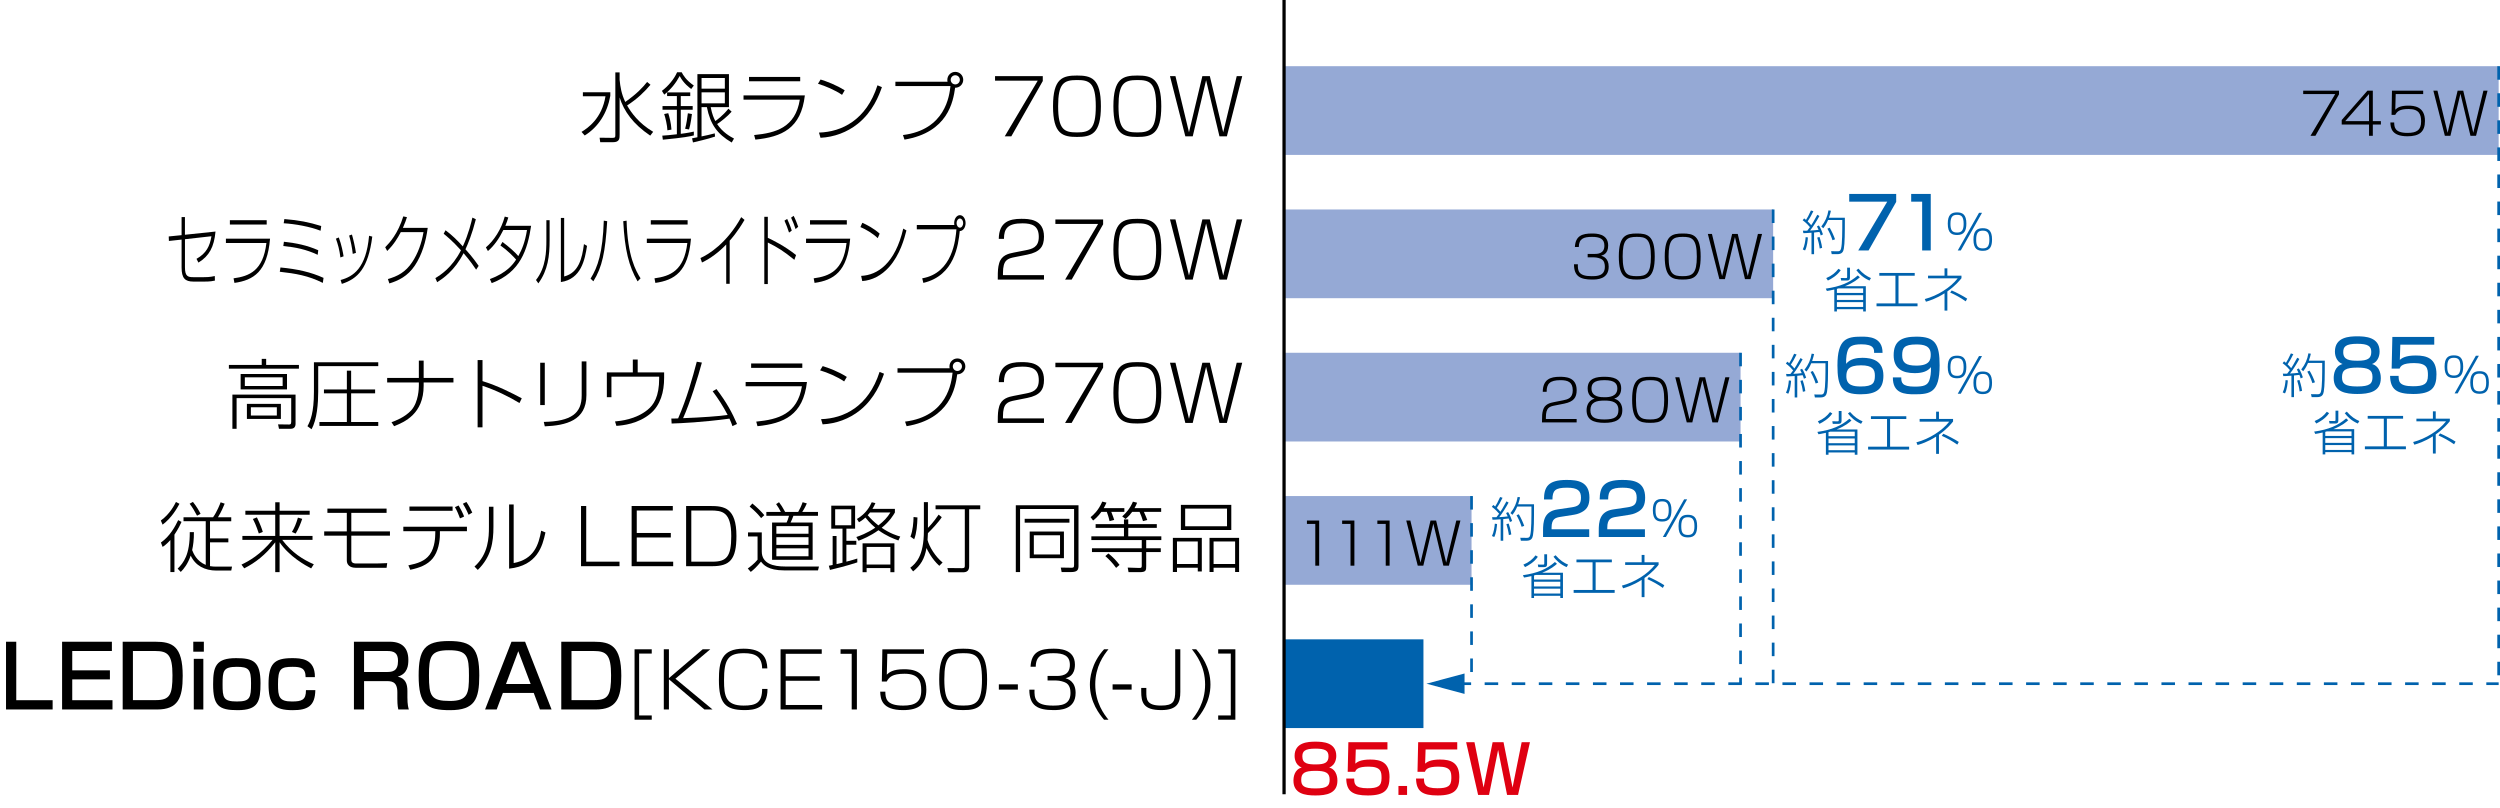 <?xml version="1.0" encoding="UTF-8"?><svg id="a" xmlns="http://www.w3.org/2000/svg" viewBox="0 0 261.712 84.631"><defs><style>.b{fill:#0062ad;}.c{stroke:#000;stroke-width:.34px;}.c,.d{fill:none;stroke-miterlimit:10;}.d{stroke:#0062ad;stroke-dasharray:0 0 1.417 1.417;stroke-width:.283px;}.e{fill:#95a9d5;}.f{fill:#df0011;}</style></defs><g><path d="M63.89,9.659v.376c-.32,1.791-1.239,3.254-2.679,4.149l-.336-.376c.648-.392,2.135-1.399,2.511-3.733h-2.367v-.416h2.871Zm4.182,4.541c-1.807-1.223-2.75-2.55-3.207-3.997v3.861c0,.432,0,.823-.703,.823h-1.328l-.064-.472,1.343,.017c.296,0,.304-.08,.304-.288V7.579h.447v.775c.072,.72,.184,1.472,.592,2.319,1.231-.872,1.823-1.512,2.287-2.095l.352,.295c-.64,.752-1.359,1.464-2.447,2.167,.432,.744,1.184,1.839,2.727,2.759l-.304,.399Z"/><path d="M69.291,9.514c.624-.472,1.271-1.207,1.591-1.95h.479c.136,.264,.432,.808,1.271,1.391l-.272,.36c-.176-.128-.808-.584-1.208-1.359-.375,.703-.903,1.392-1.615,1.951l-.248-.393Zm1.567,1.976h-1.503v-.384h1.503v-1.048h-1.023v-.384h2.423v.384h-.991v1.048h1.247v.384h-1.247v2.519c.728-.088,1.143-.185,1.367-.232v.4c-.384,.096-1,.231-3.246,.447l-.056-.424c.336-.023,.824-.056,1.527-.144v-2.566Zm-.991,2.15c-.016-.527-.208-1.312-.336-1.703l.424-.088c.12,.376,.296,1.016,.336,1.719l-.424,.072Zm1.855-.16c.128-.463,.24-1.175,.288-1.623l.424,.08c-.008,.064-.128,1.088-.304,1.615l-.408-.072Zm4.869-1.791c-.439,.504-1.127,1.048-1.519,1.296,.576,.871,1.367,1.312,1.767,1.519l-.24,.416c-1.543-.911-2.231-1.902-2.599-3.702h-.56v3.062c.647-.136,.735-.151,1.383-.319l.032,.336c-.775,.264-2.007,.543-2.311,.615l-.096-.432c.264-.048,.384-.072,.56-.112V7.763h3.302v3.454h-1.911c.152,.768,.328,1.16,.488,1.456,.136-.097,.807-.576,1.367-1.296l.335,.312Zm-.711-3.525h-2.438v1.119h2.438v-1.119Zm0,1.503h-2.438v1.151h2.438v-1.151Z"/><path d="M84.256,9.986c-.4,3.479-2.415,4.342-5.181,4.63l-.128-.479c2.295-.224,4.31-.792,4.781-3.702h-5.893v-.448h6.42Zm-.488-1.935v.456h-5.357v-.456h5.357Z"/><path d="M88.149,9.93c-.704-.487-1.759-.936-2.519-1.159l.272-.447c.607,.184,1.679,.583,2.526,1.135l-.28,.472Zm-2.415,3.95c2.375-.072,4.949-1.296,6.125-4.949l.464,.191c-.296,.84-.928,2.551-2.527,3.838-1.111,.888-2.479,1.392-3.902,1.464l-.16-.544Z"/><path d="M94.526,14.136c4.445-.552,4.861-4.118,4.973-5.125h-5.765v-.456h5.461c-.016-.048-.024-.096-.024-.192,0-.487,.392-.839,.832-.839,.463,0,.832,.367,.832,.831,0,.432-.336,.832-.848,.832-.208,1.431-.735,4.661-5.301,5.429l-.16-.479Zm4.997-5.781c0,.264,.216,.48,.48,.48,.272,0,.479-.225,.479-.48,0-.271-.216-.479-.479-.479-.256,0-.48,.208-.48,.479Z"/><path d="M109.163,7.971v.512l-3.294,5.789h-.688l3.454-5.829h-4.469v-.472h4.997Z"/><path d="M115.248,11.121c0,2.902-.992,3.214-2.502,3.214-1.496,0-2.511-.287-2.511-3.214s1.007-3.214,2.511-3.214c1.471,0,2.502,.264,2.502,3.214Zm-4.478-.008c0,2.486,.647,2.75,1.983,2.75,1.343,0,1.959-.344,1.959-2.726,0-2.543-.704-2.759-1.975-2.759-1.383,0-1.967,.359-1.967,2.734Z"/><path d="M121.568,11.121c0,2.902-.992,3.214-2.503,3.214-1.495,0-2.51-.287-2.51-3.214s1.007-3.214,2.51-3.214c1.472,0,2.503,.264,2.503,3.214Zm-4.478-.008c0,2.486,.647,2.75,1.983,2.75,1.343,0,1.959-.344,1.959-2.726,0-2.543-.704-2.759-1.975-2.759-1.383,0-1.967,.359-1.967,2.734Z"/><path d="M123.053,7.971l1.416,5.877,1.399-5.877h.784l1.399,5.877,1.415-5.877h.576l-1.607,6.301h-.776l-1.399-5.877-1.399,5.877h-.775l-1.607-6.301h.576Z"/><path d="M22.561,24.243c-.155,1.615-.65,2.551-1.789,3.246l-.201-.392c1.041-.584,1.398-1.344,1.565-2.367l-2.773,.312v2.95c0,.928,.305,1.023,.857,1.023h1.139c.155,0,.592,.008,1.127-.12l.012,.479c-.219,.049-.483,.104-1.099,.104h-1.145c-.875,0-1.243-.336-1.243-1.487v-2.91l-1.329,.144-.018-.472,1.346-.136v-1.896h.351v1.855l3.198-.336Z"/><path d="M28.27,24.986c-.288,3.479-1.737,4.342-3.728,4.63l-.092-.479c1.651-.224,3.101-.792,3.44-3.702h-4.24v-.448h4.619Zm-.351-1.935v.456h-3.854v-.456h3.854Z"/><path d="M33.794,29.616c-1.513-.76-2.853-.983-4.504-1.167l.069-.448c1.794,.168,3.181,.488,4.51,1.088l-.075,.527Zm-.535-2.942c-1.208-.567-2.318-.791-3.601-.92l.063-.447c1.329,.152,2.376,.359,3.595,.888l-.058,.479Zm.299-2.519c-1.099-.432-2.669-.712-3.86-.783l.069-.44c1.57,.128,2.525,.32,3.86,.728l-.069,.496Z"/><path d="M35.635,26.953c-.092-.808-.271-1.407-.472-1.968l.305-.127c.293,.791,.437,1.583,.5,1.975l-.333,.12Zm.023,2.358c1.34-.359,2.675-1.247,2.979-4.63l.334,.088c-.42,3.343-1.542,4.422-3.187,4.95l-.126-.408Zm1.271-2.734c-.069-.632-.201-1.304-.379-1.919l.293-.104c.138,.456,.345,1.352,.42,1.919l-.334,.104Z"/><path d="M44.777,23.851c-.19,1.455-.616,2.847-1.34,3.934-.759,1.151-1.766,1.607-2.675,1.887l-.155-.463c.995-.28,1.853-.712,2.554-1.783,.581-.88,.978-1.959,1.174-3.127h-2.376c-.333,.616-.702,1.271-1.427,1.976l-.207-.392c.478-.48,1.34-1.432,1.893-3.23l.385,.08c-.092,.279-.178,.567-.425,1.119h2.6Z"/><path d="M49.844,28.233c-.179-.272-.599-.904-1.317-1.728-.932,1.839-2.18,2.663-2.761,3.038l-.19-.432c.529-.319,1.737-1.063,2.681-2.91-.903-.991-1.461-1.447-1.812-1.728l.195-.367c.645,.472,1.243,1.056,1.812,1.687,.609-1.319,.903-2.582,1-3.014l.363,.176c-.391,1.543-.829,2.582-1.087,3.143,.777,.855,1.208,1.486,1.381,1.734l-.265,.4Z"/><path d="M52.603,25.33c.656,.487,1.352,1.103,1.657,1.479,.397-.711,.708-1.487,.909-2.734h-2.474c-.431,.88-.966,1.647-1.616,2.207l-.213-.384c.846-.712,1.622-1.903,1.973-3.223l.374,.088c-.086,.288-.167,.544-.311,.872h2.698c-.374,2.479-1.104,4.869-4.125,6.005l-.19-.424c1.766-.656,2.41-1.527,2.744-2.039-.271-.312-.92-.983-1.64-1.479l.213-.367Z"/><path d="M57.536,25.138c0,1.663-.172,3.143-1.179,4.525l-.247-.352c1.053-1.312,1.087-3.047,1.087-4.142v-2.119h.339v2.087Zm1.524,3.806c1.53-.399,1.875-1.887,2.071-3.39l.322,.184c-.218,1.424-.609,3.479-2.738,3.79v-6.716h.345v6.132Z"/><path d="M61.822,29.168c.759-1.208,1.277-2.727,1.386-6.069l.356,.057c-.201,3.27-.518,4.797-1.449,6.292l-.293-.279Zm3.773-6.069c.092,3.71,.972,5.27,1.461,6.037l-.311,.319c-.915-1.599-1.34-3.254-1.501-6.3l.351-.057Z"/><path d="M72.334,24.986c-.288,3.479-1.737,4.342-3.728,4.63l-.092-.479c1.651-.224,3.101-.792,3.44-3.702h-4.24v-.448h4.619Zm-.351-1.935v.456h-3.854v-.456h3.854Z"/><path d="M76.386,29.711h-.362v-4.117c-.771,.808-1.623,1.447-2.537,1.887l-.161-.472c.811-.344,2.778-1.551,4.269-4.277l.345,.287c-.765,1.312-1.421,2.031-1.553,2.175v4.518Z"/><path d="M80.379,22.692v2.206c.546,.256,1.731,.832,2.957,1.8l-.179,.503c-1.093-.887-1.697-1.279-2.778-1.814v4.35h-.368v-7.044h.368Zm2.221,1.655c-.138-.44-.305-.864-.478-1.248l.282-.184c.063,.128,.345,.768,.483,1.224l-.288,.208Zm.685-.368c-.167-.504-.259-.735-.472-1.191l.27-.192c.173,.32,.397,.896,.478,1.144l-.276,.24Z"/><path d="M89.001,24.986c-.288,3.479-1.737,4.342-3.728,4.63l-.092-.479c1.651-.224,3.101-.792,3.44-3.702h-4.24v-.448h4.619Zm-.351-1.935v.456h-3.854v-.456h3.854Z"/><path d="M91.886,24.93c-.506-.487-1.266-.936-1.812-1.159l.196-.447c.437,.184,1.208,.583,1.818,1.135l-.202,.472Zm-1.737,3.95c1.708-.072,3.561-1.296,4.407-4.949l.333,.191c-.213,.84-.667,2.551-1.818,3.838-.799,.888-1.783,1.392-2.807,1.464l-.115-.544Z"/><path d="M96.544,29.136c3.198-.552,3.498-4.118,3.578-5.125h-4.147v-.456h3.929c-.011-.048-.017-.096-.017-.192,0-.487,.282-.839,.598-.839,.333,0,.598,.367,.598,.831,0,.432-.242,.832-.61,.832-.149,1.431-.529,4.661-3.813,5.429l-.115-.479Zm3.595-5.781c0,.264,.155,.48,.345,.48,.196,0,.345-.225,.345-.48,0-.271-.155-.479-.345-.479-.184,0-.345,.208-.345,.479Z"/><path d="M106.25,26.913c-.768,.151-1.255,.287-1.255,1.679v.208h4.294v.472h-4.837v-.176c0-.768,.024-1.119,.144-1.535,.24-.863,1.015-1.016,1.527-1.119l1.263-.248c.648-.128,1.359-.296,1.359-1.392,0-1.159-.68-1.423-1.711-1.423-1.503,0-1.935,.512-1.935,1.623h-.543c.024-1.743,1.079-2.095,2.351-2.095,.751,0,2.383,0,2.383,1.862,0,1.023-.4,1.615-1.751,1.888l-1.288,.256Z"/><path d="M115.48,22.971v.512l-3.294,5.789h-.688l3.454-5.829h-4.47v-.472h4.997Z"/><path d="M121.568,26.121c0,2.902-.992,3.214-2.503,3.214-1.495,0-2.51-.287-2.51-3.214s1.007-3.214,2.51-3.214c1.472,0,2.503,.264,2.503,3.214Zm-4.478-.008c0,2.486,.647,2.75,1.983,2.75,1.343,0,1.959-.344,1.959-2.726,0-2.543-.704-2.759-1.975-2.759-1.383,0-1.967,.359-1.967,2.734Z"/><path d="M123.053,22.971l1.416,5.877,1.399-5.877h.784l1.399,5.877,1.415-5.877h.576l-1.607,6.301h-.776l-1.399-5.877-1.399,5.877h-.775l-1.607-6.301h.576Z"/><path d="M31.293,38.595h-7.332v-.392h3.438v-.632h.464v.632h3.43v.392Zm-.352,5.757c0,.368-.184,.535-.512,.535h-1.223l-.096-.463,1.144,.016c.088,0,.232,0,.232-.271v-2.487h-5.717v3.206h-.44v-3.582h6.612v3.047Zm-.896-3.59h-4.854v-1.607h4.854v1.607Zm-.456-1.264h-3.958v.911h3.958v-.911Zm-.184,4.357h-3.558v-1.575h3.558v1.575Zm-.424-1.223h-2.718v.871h2.718v-.871Z"/><path d="M39.597,37.923v.408h-6.285v2.678c0,1.168-.12,2.927-.704,3.927l-.424-.32c.304-.527,.68-1.407,.68-3.598v-3.095h6.732Zm-.328,3.254h-2.511v2.999h2.839v.415h-6.157v-.415h2.871v-2.999h-2.399v-.407h2.399v-1.967h.447v1.967h2.511v.407Z"/><path d="M43.847,39.563v-1.815h.503v1.815h3.119v.472h-3.119v.352c0,2.95-2.015,3.798-3.094,4.229l-.271-.416c.375-.136,1.407-.512,2.079-1.263,.76-.864,.784-2.319,.784-2.566v-.336h-3.318v-.472h3.318Z"/><path d="M50.512,37.692v2.206c1.551,.464,3.142,1.279,4.109,1.8l-.24,.495c-1.087-.663-2.486-1.351-3.87-1.807v4.35h-.512v-7.044h.512Z"/><path d="M57.031,42.401h-.48v-4.43h.48v4.43Zm4.357-1.023c0,2.654-2.143,3.158-4.357,3.254l-.104-.463c2.895-.064,3.966-.904,3.966-2.767v-3.566h.496v3.542Z"/><path d="M66.757,37.635v1.352h2.767v.56c0,1.479-.376,2.854-1.431,3.75-1.288,1.079-2.887,1.239-3.566,1.287l-.144-.464c.583-.056,2.167-.207,3.414-1.223,.64-.52,1.207-1.376,1.207-3.278v-.184h-4.997v2.143h-.48v-2.591h2.719v-1.352h.512Z"/><path d="M75.004,40.73c1.079,1.407,1.663,2.526,2.151,3.654l-.48,.224c-.08-.24-.16-.456-.312-.784-2.854,.385-5.021,.48-6.053,.512l-.032-.52c.144,.008,.648-.016,.712-.016,.919-2.111,1.503-4.237,1.951-5.933l.536,.088c-.384,1.447-1.247,4.237-1.967,5.82,1.815-.063,3.862-.208,4.662-.335-.448-.872-.976-1.695-1.567-2.479l.4-.231Z"/><path d="M84.477,39.986c-.399,3.479-2.415,4.342-5.181,4.63l-.128-.479c2.295-.224,4.31-.792,4.782-3.702h-5.893v-.448h6.42Zm-.488-1.935v.456h-5.357v-.456h5.357Z"/><path d="M88.37,39.93c-.704-.487-1.759-.936-2.519-1.159l.272-.447c.607,.184,1.679,.583,2.526,1.135l-.28,.472Zm-2.415,3.95c2.375-.072,4.949-1.296,6.125-4.949l.464,.191c-.296,.84-.928,2.551-2.527,3.838-1.111,.888-2.479,1.392-3.902,1.464l-.16-.544Z"/><path d="M94.747,44.136c4.445-.552,4.861-4.118,4.973-5.125h-5.765v-.456h5.461c-.016-.048-.024-.096-.024-.192,0-.487,.392-.839,.832-.839,.463,0,.832,.367,.832,.831,0,.432-.336,.832-.848,.832-.208,1.431-.735,4.661-5.301,5.429l-.16-.479Zm4.997-5.781c0,.264,.216,.48,.48,.48,.272,0,.479-.225,.479-.48,0-.271-.216-.479-.479-.479-.256,0-.48,.208-.48,.479Z"/><path d="M106.25,41.913c-.768,.151-1.255,.287-1.255,1.679v.208h4.294v.472h-4.837v-.176c0-.768,.024-1.119,.144-1.535,.24-.863,1.015-1.016,1.527-1.119l1.263-.248c.648-.128,1.359-.296,1.359-1.392,0-1.159-.68-1.423-1.711-1.423-1.503,0-1.935,.512-1.935,1.623h-.543c.024-1.743,1.079-2.095,2.351-2.095,.751,0,2.383,0,2.383,1.862,0,1.023-.4,1.615-1.751,1.888l-1.288,.256Z"/><path d="M115.48,37.971v.512l-3.294,5.789h-.688l3.454-5.829h-4.47v-.472h4.997Z"/><path d="M121.568,41.121c0,2.902-.992,3.214-2.502,3.214-1.496,0-2.511-.287-2.511-3.214s1.007-3.214,2.511-3.214c1.471,0,2.502,.264,2.502,3.214Zm-4.478-.008c0,2.486,.647,2.75,1.983,2.75,1.343,0,1.959-.344,1.959-2.726,0-2.543-.704-2.759-1.975-2.759-1.383,0-1.967,.359-1.967,2.734Z"/><path d="M123.053,37.971l1.416,5.877,1.399-5.877h.784l1.399,5.877,1.415-5.877h.576l-1.607,6.301h-.776l-1.399-5.877-1.399,5.877h-.775l-1.607-6.301h.576Z"/><path d="M18.788,52.74c-.24,.439-.815,1.479-1.767,2.183l-.184-.432c.943-.672,1.431-1.64,1.583-1.943l.368,.192Zm-1.943,4.054c.936-.647,1.503-1.695,1.807-2.343l.352,.184c-.12,.264-.32,.704-.743,1.336v3.917h-.424v-3.357c-.424,.472-.696,.647-.816,.72l-.176-.456Zm7.444,2.519l-.08,.416h-1.551c-1.231,0-2.207-.52-2.695-1.567-.312,.896-.711,1.383-1.039,1.711l-.328-.344c.624-.615,1.279-1.455,1.271-3.822h.432c.008,.744-.072,1.399-.184,1.879,.136,.345,.464,1.151,1.423,1.552v-4.573h-2.327v-.416h3.094c.416-.576,.728-1.392,.792-1.567l.424,.144c-.096,.232-.344,.848-.704,1.424h1.391v.416h-2.223v1.799h1.919v.407h-1.919v2.495c.272,.048,.44,.048,.608,.048h1.695Zm-3.662-5.325c-.264-.512-.479-.863-.775-1.255l.344-.192c.392,.488,.624,.903,.8,1.247l-.368,.2Z"/><path d="M28.814,53.467v-.888h.456v.888h3.15v.416h-3.15v2.223h3.446v.407h-3.174c1.015,1.352,2.199,2.079,3.31,2.559l-.28,.432c-.608-.319-2.271-1.23-3.302-2.734v3.127h-.456v-3.127c-1.032,1.336-2.103,2.151-3.247,2.727l-.288-.392c.759-.359,1.983-1.023,3.254-2.591h-3.159v-.407h3.438v-2.223h-3.126v-.416h3.126Zm-1.719,2.383c-.28-.855-.472-1.231-.624-1.52l.424-.168c.392,.808,.527,1.224,.616,1.52l-.416,.168Zm3.462-.16c.256-.416,.44-.848,.632-1.503l.448,.128c-.144,.432-.36,1.016-.688,1.543l-.392-.168Z"/><path d="M40.47,53.243v.447h-3.694v1.943h4.046v.447h-4.046v2.503c0,.208,.072,.407,.512,.407h1.895c.064,0,.824-.008,1.351-.039l-.064,.487h-3.246c-.224,0-.919-.056-.919-.792v-2.566h-2.367v-.447h2.367v-1.943h-2.031v-.447h6.196Z"/><path d="M48.882,55.138v.472h-2.831v.344c0,.696-.167,1.791-.759,2.511-.552,.672-1.383,.983-2.343,1.184l-.2-.464c.984-.2,1.728-.448,2.231-1.119,.583-.784,.576-1.967,.583-2.135l.008-.32h-3.35v-.472h6.66Zm-1.503-2.11v.447h-4.518v-.447h4.518Zm.775,1.239c-.104-.296-.304-.8-.528-1.176l.384-.176c.168,.264,.48,.88,.576,1.159l-.432,.192Zm.903-.376c-.064-.145-.296-.688-.6-1.159l.368-.185c.231,.336,.472,.776,.615,1.111l-.384,.232Z"/><path d="M51.656,55.138c0,1.663-.24,3.143-1.639,4.525l-.344-.352c1.463-1.312,1.511-3.047,1.511-4.142v-2.119h.472v2.087Zm2.119,3.806c2.127-.399,2.607-1.887,2.878-3.39l.448,.184c-.304,1.424-.847,3.479-3.806,3.79v-6.716h.479v6.132Z"/><path d="M61.368,52.971v5.829h3.486v.472h-4.03v-6.301h.543Z"/><path d="M70.432,52.971v.472h-3.774v2.351h3.566v.472h-3.566v2.535h3.814v.472h-4.35v-6.301h4.31Z"/><path d="M74.368,52.971c1.391,0,2.726,.152,2.726,3.135,0,2.494-.703,3.166-2.55,3.166h-2.719v-6.301h2.543Zm-1.999,.472v5.357h2.215c1.479,0,1.967-.527,1.967-2.679,0-2.559-.952-2.679-2.167-2.679h-2.015Z"/><path d="M79.746,55.738v1.999c0,1.271,1.224,1.567,2.423,1.567h3.566l-.104,.407h-3.534c-1.719,0-2.191-.607-2.431-.919-.48,.583-.76,.839-1.072,1.079l-.312-.359c.152-.104,.711-.521,1.023-.92v-2.431h-1v-.424h1.439Zm-.072-1.503c-.336-.424-.68-.775-1.199-1.207l.288-.32c.528,.439,.896,.8,1.248,1.224l-.336,.304Zm5.397,.464v3.901h-4.246v-3.901h1.519c.08-.16,.152-.328,.256-.704h-2.375v-.407h1.519c-.168-.328-.312-.552-.496-.815l.304-.2c.208,.271,.408,.584,.64,1.016h1.367c.176-.32,.312-.584,.464-1.016l.439,.128c-.088,.2-.216,.487-.479,.888h1.647v.407h-2.575c-.104,.296-.191,.496-.295,.704h2.311Zm-.432,.376h-3.366v.799h3.366v-.799Zm0,1.159h-3.366v.808h3.366v-.808Zm0,1.167h-3.366v.832h3.366v-.832Z"/><path d="M89.747,58.872c-1.143,.384-2.415,.68-2.862,.791l-.12-.439c.232-.048,.296-.056,.4-.08v-3.03h.408v2.942c.16-.04,.328-.072,.624-.152v-3.558h-1.176v-2.407h2.495v2.407h-.912v1.271h1.04v.407h-1.04v1.775c.583-.152,.832-.232,1.143-.328v.4Zm-.631-5.558h-1.687v1.671h1.687v-1.671Zm4.933,3.263c-.512-.176-1.271-.479-2.087-1.071-.887,.632-1.647,.936-2.087,1.104l-.231-.393c.288-.096,1.119-.384,1.982-.976-.551-.463-.887-.879-1.031-1.062-.304,.279-.512,.399-.671,.495l-.216-.344c.96-.56,1.359-1.327,1.551-1.751l.384,.088c-.088,.2-.16,.36-.312,.607h2.351v.376c-.144,.256-.544,.936-1.383,1.6,.896,.615,1.631,.831,1.943,.919l-.192,.408Zm-.416,3.326h-.424v-.432h-2.487v.432h-.424v-3.022h3.334v3.022Zm-.424-2.646h-2.487v1.839h2.487v-1.839Zm-2.135-3.606c-.08,.112-.184,.224-.24,.28,.384,.447,.688,.728,1.12,1.071,.56-.432,.951-.848,1.255-1.352h-2.135Z"/><path d="M98.331,59.232c-.792-.712-1.248-1.655-1.343-1.863-.2,1.16-.624,1.823-1.399,2.447l-.296-.384c.576-.448,1.423-1.208,1.423-3.87v-2.998h.424v2.694c.136-.128,.6-.607,1.119-1.384l.328,.265c-.304,.503-1.127,1.367-1.447,1.671-.008,.304-.024,.535-.04,.72,.176,.703,.808,1.727,1.575,2.358l-.344,.344Zm-3.022-3.055c.256-.647,.312-1.455,.328-2.055l.408,.048c-.024,.824-.096,1.647-.344,2.287l-.392-.28Zm7.308-2.862h-1.16v5.949c0,.479-.232,.647-.656,.647h-1.519l-.104-.447,1.527,.016c.256,0,.296-.056,.296-.271v-5.894h-3.062v-.415h4.678v.415Z"/><path d="M112.905,59.184c0,.432-.064,.703-.792,.703h-.976l-.088-.472,1.071,.017c.24,0,.32,.008,.32-.312v-5.836h-5.653v6.604h-.448v-6.996h6.564v6.293Zm-.952-4.877v.407h-4.685v-.407h4.685Zm-.576,1.335v2.79h-3.582v-2.79h3.582Zm-.408,.392h-2.742v2.007h2.742v-2.007Z"/><path d="M117.703,53.195v.393h-1.367c.216,.567,.24,.623,.304,.839l-.488,.128c-.096-.455-.224-.808-.288-.967h-.568c-.36,.504-.72,.791-.864,.903l-.264-.352c.28-.225,.815-.68,1.223-1.632l.44,.112c-.12,.271-.184,.399-.288,.575h2.159Zm3.398,2.063h-2.99v.888h3.462v.392h-1.583v.855h1.527v.399h-1.527v1.472c0,.456-.024,.632-.704,.632h-1.144l-.088-.48,1.199,.04c.232,.009,.272-.04,.272-.247v-1.416h-5.213v-.399h5.213v-.855h-5.277v-.392h3.414v-.888h-2.966v-.392h2.966v-.496h.448v.496h2.99v.392Zm-4.262,4.189c-.375-.52-.728-.88-1.127-1.231l.32-.279c.504,.407,.816,.743,1.167,1.199l-.36,.312Zm4.717-6.253v.393h-1.807c.208,.479,.28,.64,.352,.848l-.448,.119c-.128-.424-.2-.6-.36-.967h-.775c-.184,.239-.304,.407-.688,.743l-.352-.271c.4-.36,.816-.815,1.12-1.543l.439,.111c-.072,.185-.136,.328-.271,.567h2.79Z"/><path d="M125.811,56.305v3.519h-.423v-.392h-2.175v.447h-.432v-3.574h3.03Zm-2.598,.376v2.359h2.175v-2.359h-2.175Zm5.685-3.83v2.631h-5.277v-2.631h5.277Zm-4.829,.393v1.847h4.381v-1.847h-4.381Zm5.229,6.636v-.447h-2.255v.447h-.424v-3.574h3.095v3.574h-.416Zm-2.255-3.198v2.359h2.255v-2.359h-2.255Z"/><path d="M1.702,67.178v6.121h3.808v.973H.63v-7.094H1.702Z"/><path d="M11.713,67.178v.972H7.563v2.025h3.943v.945h-3.943v2.179h4.213v.973H6.5v-7.094h5.213Z"/><path d="M16.237,67.178c1.783,0,2.89,.423,2.89,3.573,0,2.351-.504,3.521-2.683,3.521h-3.601v-7.094h3.394Zm-2.323,.972v5.141h2.395c1.476,0,1.746-.549,1.746-2.602,0-2.151-.486-2.539-1.818-2.539h-2.323Z"/><path d="M21.34,67.178v1.044h-1.107v-1.044h1.107Zm-.054,1.791v5.303h-1v-5.303h1Z"/><path d="M24.714,68.897c1.792,0,2.557,.333,2.557,2.62,0,1.908-.225,2.827-2.404,2.827-1.972,0-2.557-.469-2.557-2.71,0-1.854,.279-2.737,2.404-2.737Zm.081,4.538c1.396,0,1.485-.369,1.485-1.936,0-1.414-.243-1.693-1.485-1.693-1.432,0-1.495,.424-1.495,1.828,0,1.396,.072,1.801,1.495,1.801Z"/><path d="M33.01,72.246c-.027,1.656-.792,2.098-2.359,2.098-1.989,0-2.539-.657-2.539-2.737,0-2.106,.576-2.71,2.458-2.71,.892,0,2.422,.027,2.395,1.99h-.973c0-.973-.531-1.081-1.359-1.081-1.251,0-1.53,.198-1.53,1.837,0,1.287,.108,1.792,1.449,1.792,1.044,0,1.486-.153,1.477-1.188h.981Z"/><path d="M40.803,67.178c1.288,0,1.945,.657,1.945,1.908,0,.549-.063,1.449-1.107,1.746,.819,.181,1.008,.783,1.008,1.504v.666c0,.774,.099,1.116,.153,1.27h-1.107c-.099-.414-.099-.981-.099-1.116v-.693c0-1.161-.648-1.161-1.188-1.161h-2.295v2.971h-1.062v-7.094h3.754Zm-2.691,.972v2.197h2.376c.603,0,1.179-.081,1.179-1.162,0-.846-.423-1.035-1.143-1.035h-2.413Z"/><path d="M50.173,70.725c0,2.467-.468,3.619-3.052,3.619-2.439,0-3.295-.567-3.295-3.619,0-2.746,.63-3.619,3.169-3.619,2.449,0,3.178,.756,3.178,3.619Zm-5.266,0c0,2.17,.225,2.655,2.196,2.655,1.882,0,1.99-.801,1.99-2.655,0-2.044-.18-2.656-2.098-2.656s-2.088,.648-2.088,2.656Z"/><path d="M57.739,74.272h-1.215l-.648-1.729h-3.232l-.648,1.729h-1.215l2.764-7.094h1.423l2.772,7.094Zm-4.771-2.665h2.584l-1.296-3.438-1.288,3.438Z"/><path d="M62.151,67.178c1.783,0,2.89,.423,2.89,3.573,0,2.351-.504,3.521-2.683,3.521h-3.601v-7.094h3.394Zm-2.323,.972v5.141h2.395c1.476,0,1.747-.549,1.747-2.602,0-2.151-.486-2.539-1.819-2.539h-2.323Z"/><path d="M68.227,67.971v.448h-1.319v6.477h1.319v.447h-1.799v-7.372h1.799Z"/><path d="M73.56,67.971h.792l-3.646,3.078,3.886,3.223h-.848l-3.718-3.158v3.158h-.536v-6.301h.536v3.022l3.534-3.022Z"/><path d="M79.785,69.97c-.024-1.224-.704-1.591-1.895-1.591-1.703,0-2.095,.68-2.095,2.847,0,1.654,.184,2.638,2.047,2.638,1.295,0,1.935-.279,1.943-1.742h.56c.016,2.062-1.407,2.214-2.391,2.214-2.063,0-2.695-.751-2.695-3.142,0-1.911,.256-3.286,2.591-3.286,2.047,0,2.438,1.007,2.479,2.062h-.543Z"/><path d="M86.024,67.971v.472h-3.774v2.351h3.566v.472h-3.566v2.535h3.814v.472h-4.35v-6.301h4.31Z"/><path d="M89.703,67.971v6.301h-.543v-5.829h-1.167v-.472h1.711Z"/><path d="M96.727,67.971v.472h-3.838l-.056,2.184c.24-.225,.608-.568,1.807-.568,.744,0,2.334,.08,2.334,2.135,0,1.552-.815,2.143-2.438,2.143-2.215,0-2.367-1.15-2.391-1.927h.536c.016,.632,.032,1.455,1.863,1.455,1.288,0,1.895-.399,1.895-1.591,0-.991-.272-1.743-1.743-1.743-1.304,0-1.615,.36-1.871,.815h-.512l.056-3.374h4.358Z"/><path d="M103.334,71.121c0,2.902-.992,3.214-2.502,3.214-1.496,0-2.511-.287-2.511-3.214s1.007-3.214,2.511-3.214c1.471,0,2.502,.264,2.502,3.214Zm-4.478-.008c0,2.486,.647,2.75,1.983,2.75,1.343,0,1.959-.344,1.959-2.726,0-2.543-.704-2.759-1.975-2.759-1.383,0-1.967,.359-1.967,2.734Z"/><path d="M106.555,71.641v.552h-1.991v-.552h1.991Z"/><path d="M108.298,72.201c-.024,.896,.048,1.663,1.903,1.663,.768,0,1.863-.016,1.863-1.319,0-.271-.032-.887-.576-1.111-.096-.039-.488-.199-.952-.199h-.872v-.472h.888c.456,0,1.447,0,1.447-1.159,0-.984-.68-1.224-1.719-1.224-1.167,0-1.831,.231-1.855,1.415h-.543c.08-1.583,1.031-1.887,2.383-1.887,.567,0,2.263,0,2.263,1.671,0,1.167-.72,1.352-.983,1.423,.264,.08,1.055,.336,1.055,1.535,0,1.791-1.687,1.799-2.311,1.799-1.647,0-2.535-.447-2.535-2.135h.543Z"/><path d="M116.039,67.971c-.496,.608-1.383,1.808-1.383,3.679,0,1.927,.943,3.149,1.383,3.693h-.464c-.472-.56-1.479-1.831-1.479-3.678,0-.607,.12-2.199,1.479-3.694h.464Z"/><path d="M118.463,71.641v.552h-1.991v-.552h1.991Z"/><path d="M123.561,67.971v4.454c0,1.127-.296,1.91-1.999,1.91-1.871,0-2.095-.799-2.095-1.967v-.352h.536v.4c0,.768,0,1.446,1.527,1.446,1.328,0,1.496-.432,1.496-1.551v-4.342h.536Z"/><path d="M125.229,67.971c.472,.56,1.487,1.823,1.487,3.694,0,1.839-1,3.103-1.487,3.678h-.456c.424-.527,1.383-1.759,1.383-3.686s-.959-3.15-1.383-3.687h.456Z"/><path d="M129.324,75.343h-1.799v-.447h1.319v-6.477h-1.319v-.448h1.799v7.372Z"/></g><rect class="e" x="134.421" y="6.929" width="127.15" height="9.288"/><rect class="e" x="134.421" y="21.929" width="51.201" height="9.288"/><rect class="e" x="134.421" y="36.929" width="47.788" height="9.288"/><rect class="e" x="134.421" y="51.929" width="19.627" height="9.288"/><rect class="b" x="134.421" y="66.929" width="14.592" height="9.288"/><g><path d="M244.858,9.492v.384l-2.471,4.342h-.516l2.59-4.372h-3.352v-.354h3.748Z"/><path d="M248.398,9.492v3.19h.845v.354h-.845v1.182h-.396v-1.182h-2.86v-.474l2.692-3.07h.564Zm-.396,.348l-2.494,2.843h2.494v-2.843Z"/><path d="M253.671,9.492v.354h-2.878l-.042,1.638c.18-.168,.456-.426,1.355-.426,.558,0,1.751,.06,1.751,1.601,0,1.164-.612,1.607-1.829,1.607-1.661,0-1.775-.863-1.793-1.445h.401c.013,.474,.024,1.092,1.397,1.092,.966,0,1.421-.3,1.421-1.193,0-.744-.203-1.308-1.307-1.308-.978,0-1.212,.271-1.403,.612h-.384l.042-2.531h3.268Z"/><path d="M255.165,9.492l1.062,4.408,1.049-4.408h.588l1.05,4.408,1.062-4.408h.432l-1.205,4.726h-.582l-1.05-4.407-1.049,4.407h-.582l-1.205-4.726h.432Z"/></g><g><path d="M165.179,27.664c-.018,.671,.036,1.247,1.428,1.247,.575,0,1.397-.012,1.397-.989,0-.204-.024-.666-.432-.834-.072-.03-.366-.149-.714-.149h-.654v-.354h.666c.342,0,1.085,0,1.085-.869,0-.737-.509-.918-1.289-.918-.875,0-1.373,.174-1.391,1.062h-.408c.06-1.188,.773-1.415,1.787-1.415,.426,0,1.697,0,1.697,1.253,0,.876-.54,1.014-.738,1.067,.198,.061,.792,.252,.792,1.151,0,1.344-1.266,1.35-1.733,1.35-1.235,0-1.9-.336-1.9-1.601h.407Z"/><path d="M173.226,26.855c0,2.177-.743,2.41-1.877,2.41-1.121,0-1.883-.216-1.883-2.41s.756-2.411,1.883-2.411c1.104,0,1.877,.198,1.877,2.411Zm-3.357-.007c0,1.865,.485,2.063,1.487,2.063s1.469-.258,1.469-2.045c0-1.907-.527-2.069-1.481-2.069-1.037,0-1.475,.271-1.475,2.051Z"/><path d="M178.033,26.855c0,2.177-.743,2.41-1.877,2.41-1.121,0-1.883-.216-1.883-2.41s.756-2.411,1.883-2.411c1.104,0,1.877,.198,1.877,2.411Zm-3.357-.007c0,1.865,.485,2.063,1.487,2.063s1.469-.258,1.469-2.045c0-1.907-.527-2.069-1.481-2.069-1.037,0-1.475,.271-1.475,2.051Z"/><path d="M179.216,24.492l1.062,4.408,1.049-4.408h.588l1.05,4.408,1.062-4.408h.432l-1.205,4.726h-.582l-1.05-4.407-1.049,4.407h-.582l-1.205-4.726h.432Z"/></g><g><path d="M162.771,42.449c-.575,.113-.941,.216-.941,1.259v.156h3.221v.354h-3.628v-.132c0-.576,.018-.84,.107-1.151,.181-.647,.762-.762,1.146-.84l.947-.186c.486-.096,1.02-.222,1.02-1.044,0-.869-.51-1.067-1.283-1.067-1.127,0-1.451,.384-1.451,1.218h-.407c.018-1.308,.81-1.571,1.763-1.571,.563,0,1.787,0,1.787,1.397,0,.768-.3,1.211-1.313,1.415l-.966,.192Z"/><path d="M169.831,42.94c0,1.025-.755,1.325-1.871,1.325-1.205,0-1.87-.348-1.87-1.331,0-.12,0-.972,.845-1.199-.707-.222-.731-.87-.731-1.073,0-1.098,.966-1.218,1.757-1.218,.822,0,1.752,.144,1.752,1.218,0,.203-.024,.852-.732,1.073,.852,.228,.852,1.073,.852,1.205Zm-3.34,0c0,.731,.443,.972,1.469,.972,1.092,0,1.464-.282,1.464-.989,0-.846-.666-.99-1.464-.99-.917,0-1.469,.21-1.469,1.008Zm.114-2.267c0,.911,.983,.911,1.385,.911,.456,0,1.319-.06,1.319-.917,0-.486-.24-.87-1.35-.87-1.163,0-1.354,.42-1.354,.876Z"/><path d="M174.619,41.855c0,2.177-.743,2.41-1.877,2.41-1.121,0-1.883-.216-1.883-2.41s.756-2.411,1.883-2.411c1.104,0,1.877,.198,1.877,2.411Zm-3.357-.007c0,1.865,.485,2.063,1.487,2.063s1.469-.258,1.469-2.045c0-1.907-.527-2.069-1.481-2.069-1.037,0-1.475,.271-1.475,2.051Z"/><path d="M175.803,39.492l1.062,4.408,1.049-4.408h.588l1.05,4.408,1.062-4.408h.432l-1.205,4.726h-.582l-1.05-4.407-1.049,4.407h-.582l-1.205-4.726h.432Z"/></g><g><path d="M138.098,54.492v4.726h-.407v-4.372h-.876v-.354h1.283Z"/><path d="M141.784,54.492v4.726h-.407v-4.372h-.876v-.354h1.283Z"/><path d="M145.471,54.492v4.726h-.407v-4.372h-.876v-.354h1.283Z"/><path d="M147.642,54.492l1.062,4.408,1.049-4.408h.588l1.05,4.408,1.062-4.408h.432l-1.205,4.726h-.582l-1.05-4.407-1.049,4.407h-.582l-1.205-4.726h.432Z"/></g><g><path class="f" d="M135.524,79.134c0-1.429,1.414-1.492,2.185-1.492s2.179,.063,2.179,1.492c0,.098,0,.938-.742,1.212,.861,.237,.861,1.232,.861,1.379,0,1.359-1.184,1.548-2.298,1.548-1.106,0-2.304-.182-2.304-1.548,0-.371,.091-1.169,.868-1.379-.749-.273-.749-1.114-.749-1.212Zm.693,2.5c0,.631,.266,.903,1.491,.903,1.275,0,1.485-.301,1.485-.932,0-.721-.441-.91-1.485-.91-1.155,0-1.491,.245-1.491,.938Zm.119-2.438c0,.764,.623,.827,1.422,.827,.966,0,1.316-.218,1.316-.854,0-.574-.329-.799-1.366-.799-1.162,0-1.372,.294-1.372,.826Z"/><path class="f" d="M145.244,77.699v.756h-3.313l-.049,1.485c.175-.147,.512-.428,1.562-.428,1.106,0,2.018,.301,2.018,1.835,0,1.303-.463,1.926-2.27,1.926-1.597,0-2.234-.427-2.262-1.771h.833c.007,.519,.007,1.016,1.4,1.016,1.065,0,1.464-.203,1.464-1.058,0-.651-.042-1.205-1.352-1.205-1.135,0-1.316,.295-1.415,.54h-.777l.07-3.096h4.091Z"/><path class="f" d="M147.299,82.279v.938h-.903v-.938h.903Z"/><path class="f" d="M152.551,77.699v.756h-3.313l-.049,1.485c.175-.147,.512-.428,1.562-.428,1.106,0,2.018,.301,2.018,1.835,0,1.303-.463,1.926-2.27,1.926-1.597,0-2.234-.427-2.262-1.771h.833c.007,.519,.007,1.016,1.4,1.016,1.065,0,1.464-.203,1.464-1.058,0-.651-.042-1.205-1.352-1.205-1.135,0-1.316,.295-1.415,.54h-.777l.07-3.096h4.091Z"/><path class="f" d="M154.356,77.699l.953,4.741,.945-4.741h1.142l.945,4.741,.953-4.741h.868l-1.247,5.519h-1.148l-.938-4.714-.952,4.714h-1.142l-1.254-5.519h.875Z"/></g><g><path class="b" d="M190.466,22.614c-.255,.471-.641,1.102-.976,1.521,.311-.01,.581-.04,.886-.075-.085-.195-.12-.265-.17-.355l.205-.104c.18,.25,.381,.78,.426,.936l-.235,.115c-.025-.09-.05-.18-.13-.375-.091,.015-.306,.04-.566,.064v2.268h-.27v-2.247c-.496,.04-.721,.045-.852,.045l-.045-.261c.266,.011,.365,.006,.456,0,.12-.145,.205-.26,.28-.37-.136-.17-.386-.44-.761-.721l.155-.195c.109,.091,.14,.115,.194,.16,.12-.18,.306-.505,.516-.99l.256,.08c-.195,.415-.411,.78-.601,1.065,.12,.11,.229,.221,.375,.4,.035-.05,.306-.46,.636-1.091l.22,.13Zm-1.741,3.504c.195-.391,.271-.941,.3-1.297l.235,.035c-.02,.306-.08,.941-.295,1.361l-.24-.1Zm1.771-.101c-.045-.37-.15-.815-.26-1.146l.24-.065c.045,.125,.22,.681,.274,1.141l-.255,.07Zm2.633-3.223c0,1.691-.005,2.647-.11,3.248-.055,.3-.18,.565-.681,.565h-.585l-.065-.311,.655,.01c.205,.006,.325-.029,.386-.274,.13-.511,.13-1.817,.13-3.003h-1.486c-.19,.46-.391,.726-.5,.865l-.211-.18c.426-.556,.636-1.031,.751-1.692l.255,.04c-.035,.16-.085,.386-.205,.731h1.667Zm-1.296,2.352c-.16-.495-.366-.915-.536-1.206l.235-.104c.186,.28,.461,.891,.57,1.216l-.27,.095Z"/><path class="b" d="M198.503,20.301v.834l-2.891,5.082h-1.081l3.033-5.104h-3.979v-.812h4.917Z"/><path class="b" d="M202.12,20.301v5.916h-.901v-5.104h-1.148v-.812h2.05Z"/><path class="b" d="M205.848,23.414c0,.716-.21,1.187-.95,1.187-.526,0-.996-.146-.996-1.187,0-.94,.38-1.181,.971-1.181,.561,0,.976,.21,.976,1.181Zm-1.666,.01c0,.671,.17,.921,.705,.921,.445,0,.676-.21,.676-.91,0-.791-.26-.946-.69-.946-.426,0-.69,.165-.69,.936Zm3.308-1.15l-2.222,3.943h-.32l2.227-3.943h.315Zm1.046,2.803c0,.71-.205,1.181-.945,1.181-.53,0-1.001-.145-1.001-1.181,0-.941,.385-1.187,.976-1.187,.561,0,.971,.215,.971,1.187Zm-1.661,.005c0,.676,.165,.921,.7,.921,.451,0,.681-.21,.681-.911,0-.791-.265-.946-.695-.946-.426,0-.686,.171-.686,.937Z"/><path class="b" d="M191.13,30.215c1.541-.22,2.507-.641,3.354-1.381l.215,.189c-.2,.181-.626,.566-1.557,.937h2.182v2.643h-.279v-.235h-2.748v.235h-.275v-2.292c-.426,.095-.626,.125-.775,.149l-.115-.245Zm.05-1.105c.601-.251,.966-.566,1.276-.972l.24,.15c-.391,.575-1.001,.911-1.342,1.081l-.175-.26Zm1.291,1.081c-.055,.015-.09,.024-.175,.05v.425h2.748v-.475h-2.573Zm2.573,.71h-2.748v.496h2.748v-.496Zm0,.726h-2.748v.506h2.748v-.506Zm-1.382-2.557c0,.21-.09,.3-.315,.3h-.605l-.05-.271,.55,.011c.051,0,.126,.005,.126-.11v-.977h.295v1.047Zm.886-.946c.48,.551,.896,.806,1.316,.986l-.16,.26c-.676-.3-1.076-.7-1.371-1.086l.215-.16Z"/><path class="b" d="M200.442,28.574v.29h-1.697v2.898h1.992v.3h-4.294v-.3h1.981v-2.898h-1.687v-.29h3.704Z"/><path class="b" d="M203.859,32.513h-.296v-1.808c-.91,.581-1.631,.791-1.946,.881l-.12-.28c1.326-.345,2.692-1.201,3.443-2.167h-3.104v-.28h1.727v-.766h.296v.766h1.477v.266c-.195,.245-.621,.775-1.477,1.387v2.002Zm1.922-.967c-.511-.365-1.092-.686-1.627-.921l.16-.22c.41,.17,1.246,.605,1.622,.86l-.155,.28Z"/></g><g><path class="b" d="M240.707,37.58c-.255,.471-.641,1.102-.976,1.521,.311-.01,.581-.04,.886-.075-.085-.195-.12-.265-.17-.355l.205-.104c.18,.25,.381,.78,.426,.936l-.235,.115c-.025-.09-.05-.18-.13-.375-.091,.015-.306,.04-.566,.064v2.268h-.27v-2.247c-.496,.04-.721,.045-.852,.045l-.045-.261c.266,.011,.365,.006,.456,0,.12-.145,.205-.26,.28-.37-.136-.17-.386-.44-.761-.721l.155-.195c.109,.091,.14,.115,.194,.16,.12-.18,.306-.505,.516-.99l.256,.08c-.195,.415-.411,.78-.601,1.065,.12,.11,.229,.221,.375,.4,.035-.05,.306-.46,.636-1.091l.22,.13Zm-1.741,3.504c.195-.391,.271-.941,.3-1.297l.235,.035c-.02,.306-.08,.941-.295,1.361l-.24-.1Zm1.771-.101c-.045-.37-.15-.815-.26-1.146l.24-.065c.045,.125,.22,.681,.274,1.141l-.255,.07Zm2.633-3.223c0,1.691-.005,2.647-.11,3.248-.055,.3-.18,.565-.681,.565h-.585l-.065-.311,.655,.01c.205,.006,.325-.029,.386-.274,.13-.511,.13-1.817,.13-3.003h-1.486c-.19,.46-.391,.726-.5,.865l-.211-.18c.426-.556,.636-1.031,.751-1.692l.255,.04c-.035,.16-.085,.386-.205,.731h1.667Zm-1.296,2.352c-.16-.495-.366-.915-.536-1.206l.235-.104c.186,.28,.461,.891,.57,1.216l-.27,.095Z"/><path class="b" d="M244.431,36.807c0-1.531,1.517-1.599,2.342-1.599s2.335,.067,2.335,1.599c0,.105,0,1.007-.796,1.299,.924,.256,.924,1.321,.924,1.479,0,1.456-1.269,1.659-2.463,1.659-1.186,0-2.47-.195-2.47-1.659,0-.398,.098-1.254,.931-1.479-.803-.292-.803-1.193-.803-1.299Zm.743,2.681c0,.676,.285,.969,1.599,.969,1.366,0,1.592-.323,1.592-.999,0-.773-.473-.976-1.592-.976-1.238,0-1.599,.263-1.599,1.006Zm.128-2.612c0,.818,.668,.886,1.523,.886,1.036,0,1.411-.233,1.411-.916,0-.616-.353-.856-1.464-.856-1.246,0-1.471,.315-1.471,.887Z"/><path class="b" d="M254.829,35.268v.812h-3.551l-.053,1.591c.188-.157,.548-.457,1.674-.457,1.187,0,2.162,.322,2.162,1.967,0,1.396-.495,2.064-2.432,2.064-1.712,0-2.396-.458-2.425-1.899h.893c.008,.556,.008,1.088,1.502,1.088,1.141,0,1.568-.217,1.568-1.133,0-.698-.045-1.292-1.448-1.292-1.217,0-1.411,.315-1.517,.578h-.833l.075-3.318h4.384Z"/><path class="b" d="M257.857,38.381c0,.716-.21,1.187-.951,1.187-.525,0-.995-.146-.995-1.187,0-.94,.38-1.181,.971-1.181,.561,0,.976,.21,.976,1.181Zm-1.666,.01c0,.671,.17,.921,.705,.921,.445,0,.676-.21,.676-.91,0-.791-.26-.946-.69-.946-.426,0-.69,.165-.69,.936Zm3.308-1.15l-2.222,3.943h-.32l2.227-3.943h.315Zm1.046,2.803c0,.71-.205,1.181-.945,1.181-.531,0-1.001-.145-1.001-1.181,0-.941,.385-1.187,.976-1.187,.561,0,.971,.215,.971,1.187Zm-1.661,.005c0,.676,.165,.921,.7,.921,.451,0,.681-.21,.681-.911,0-.791-.265-.946-.695-.946-.426,0-.686,.171-.686,.937Z"/><path class="b" d="M242.255,45.182c1.541-.22,2.507-.641,3.354-1.381l.215,.189c-.2,.181-.626,.566-1.557,.937h2.182v2.643h-.279v-.235h-2.748v.235h-.275v-2.292c-.426,.095-.626,.125-.775,.149l-.115-.245Zm.05-1.105c.601-.251,.966-.566,1.276-.972l.24,.15c-.391,.575-1.001,.911-1.342,1.081l-.175-.26Zm1.291,1.081c-.055,.015-.09,.024-.175,.05v.425h2.748v-.475h-2.573Zm2.573,.71h-2.748v.496h2.748v-.496Zm0,.726h-2.748v.506h2.748v-.506Zm-1.382-2.557c0,.21-.09,.3-.315,.3h-.605l-.05-.271,.55,.011c.051,0,.126,.005,.126-.11v-.977h.295v1.047Zm.886-.946c.48,.551,.896,.806,1.316,.986l-.16,.26c-.676-.3-1.076-.7-1.371-1.086l.215-.16Z"/><path class="b" d="M251.567,43.54v.29h-1.697v2.898h1.992v.3h-4.294v-.3h1.981v-2.898h-1.687v-.29h3.704Z"/><path class="b" d="M254.984,47.48h-.296v-1.808c-.91,.581-1.631,.791-1.946,.881l-.12-.28c1.326-.345,2.692-1.201,3.443-2.167h-3.104v-.28h1.727v-.766h.296v.766h1.477v.266c-.195,.245-.621,.775-1.477,1.387v2.002Zm1.922-.967c-.511-.365-1.092-.686-1.627-.921l.16-.22c.41,.17,1.246,.605,1.622,.86l-.155,.28Z"/></g><g><path class="b" d="M188.706,37.614c-.255,.471-.641,1.101-.976,1.521,.311-.01,.58-.04,.886-.075-.085-.195-.12-.266-.17-.355l.205-.105c.181,.251,.38,.781,.426,.937l-.235,.115c-.025-.091-.051-.181-.131-.376-.09,.016-.305,.041-.565,.065v2.268h-.27v-2.247c-.496,.039-.721,.045-.852,.045l-.045-.261c.266,.011,.365,.005,.456,0,.12-.146,.205-.26,.28-.37-.136-.17-.386-.44-.761-.721l.154-.195c.11,.09,.141,.115,.195,.16,.12-.18,.306-.506,.516-.99l.256,.08c-.195,.415-.411,.78-.601,1.065,.12,.11,.229,.22,.375,.4,.035-.05,.306-.46,.636-1.091l.22,.13Zm-1.741,3.503c.195-.39,.271-.94,.3-1.296l.235,.035c-.02,.306-.08,.94-.295,1.361l-.24-.101Zm1.771-.1c-.045-.37-.15-.816-.26-1.146l.24-.064c.045,.125,.22,.681,.275,1.141l-.256,.07Zm2.633-3.223c0,1.691-.005,2.646-.11,3.248-.055,.3-.18,.565-.681,.565h-.586l-.064-.311,.655,.01c.205,.005,.325-.03,.386-.274,.13-.512,.13-1.817,.13-3.004h-1.486c-.19,.461-.391,.727-.501,.866l-.21-.181c.426-.555,.636-1.03,.751-1.691l.255,.04c-.034,.16-.085,.386-.205,.731h1.667Zm-1.297,2.352c-.16-.495-.365-.916-.535-1.206l.235-.104c.186,.279,.46,.891,.57,1.216l-.271,.095Z"/><path class="b" d="M196.189,36.938c.008-.368,.015-.894-1.329-.894-1.028,0-1.291,.271-1.434,.653-.083,.233-.188,.661-.165,1.39,.405-.519,1.111-.631,1.711-.631,1.014,0,2.192,.3,2.192,1.861,0,1.404-.705,1.959-2.387,1.959-1.982,0-2.425-.795-2.425-3.018,0-2.755,.938-3.018,2.522-3.018,.683,0,2.214,0,2.199,1.696h-.886Zm-2.905,2.455c0,.968,.78,1.065,1.517,1.065,1.283,0,1.471-.383,1.471-1.133,0-.653-.24-1.081-1.456-1.081-1.336,0-1.531,.503-1.531,1.148Z"/><path class="b" d="M199.033,39.505c0,.541,.06,.969,1.412,.969,.923,0,1.336-.135,1.523-.653,.113-.308,.195-.788,.173-1.389-.36,.458-.923,.63-1.712,.63-1.292,0-2.192-.487-2.192-1.876,0-1.472,.818-1.944,2.387-1.944,1.967,0,2.425,.78,2.425,3.003,0,2.853-.983,3.032-2.62,3.032-1.028,0-2.29-.074-2.275-1.771h.879Zm3.085-2.387c0-.946-.758-1.059-1.509-1.059-1.292,0-1.479,.375-1.479,1.141,0,.773,.39,1.074,1.487,1.074,1.403,0,1.501-.623,1.501-1.156Z"/><path class="b" d="M205.846,38.414c0,.716-.21,1.187-.951,1.187-.525,0-.995-.146-.995-1.187,0-.94,.38-1.181,.971-1.181,.561,0,.976,.21,.976,1.181Zm-1.666,.01c0,.671,.17,.921,.705,.921,.445,0,.676-.21,.676-.91,0-.791-.26-.946-.69-.946-.426,0-.69,.165-.69,.936Zm3.308-1.151l-2.222,3.944h-.32l2.227-3.944h.315Zm1.046,2.803c0,.711-.205,1.182-.945,1.182-.531,0-1.001-.145-1.001-1.182,0-.94,.385-1.186,.976-1.186,.561,0,.971,.215,.971,1.186Zm-1.661,.006c0,.676,.165,.92,.7,.92,.451,0,.681-.209,.681-.91,0-.791-.265-.946-.695-.946-.426,0-.686,.171-.686,.937Z"/><path class="b" d="M190.25,45.215c1.541-.22,2.507-.641,3.354-1.382l.215,.19c-.2,.181-.626,.565-1.557,.937h2.182v2.643h-.279v-.235h-2.748v.235h-.275v-2.293c-.426,.096-.626,.125-.775,.15l-.115-.245Zm.05-1.106c.601-.25,.966-.565,1.276-.971l.24,.15c-.391,.575-1.001,.91-1.342,1.081l-.175-.261Zm1.291,1.082c-.055,.015-.09,.024-.175,.049v.426h2.748v-.475h-2.573Zm2.573,.71h-2.748v.495h2.748v-.495Zm0,.726h-2.748v.506h2.748v-.506Zm-1.382-2.557c0,.209-.09,.3-.315,.3h-.605l-.05-.271,.55,.01c.051,0,.126,.006,.126-.109v-.977h.295v1.047Zm.886-.946c.48,.55,.896,.806,1.316,.985l-.16,.261c-.676-.3-1.076-.7-1.371-1.086l.215-.16Z"/><path class="b" d="M199.562,43.574v.29h-1.698v2.897h1.993v.301h-4.294v-.301h1.981v-2.897h-1.687v-.29h3.705Z"/><path class="b" d="M202.979,47.513h-.296v-1.808c-.91,.581-1.631,.791-1.946,.881l-.12-.28c1.326-.346,2.692-1.201,3.443-2.167h-3.104v-.28h1.727v-.766h.296v.766h1.477v.266c-.195,.245-.621,.775-1.477,1.387v2.002Zm1.922-.967c-.511-.365-1.092-.686-1.627-.921l.16-.22c.41,.17,1.246,.605,1.622,.86l-.155,.28Z"/></g><g><path class="b" d="M157.926,52.614c-.255,.471-.641,1.101-.976,1.521,.311-.01,.581-.04,.886-.075-.085-.195-.12-.266-.17-.355l.205-.105c.18,.251,.381,.781,.426,.937l-.235,.115c-.025-.091-.05-.181-.13-.376-.091,.016-.306,.04-.566,.065v2.268h-.27v-2.248c-.496,.04-.721,.046-.852,.046l-.045-.261c.266,.01,.365,.005,.456,0,.12-.146,.205-.26,.28-.37-.136-.17-.386-.44-.761-.721l.155-.195c.109,.09,.14,.115,.194,.16,.12-.181,.306-.506,.516-.991l.256,.08c-.195,.416-.411,.781-.601,1.066,.12,.11,.229,.22,.375,.4,.035-.05,.306-.461,.636-1.091l.22,.13Zm-1.741,3.503c.195-.39,.271-.94,.3-1.296l.235,.035c-.02,.305-.08,.94-.295,1.361l-.24-.101Zm1.771-.1c-.045-.37-.15-.816-.26-1.146l.24-.064c.045,.125,.22,.681,.274,1.141l-.255,.07Zm2.633-3.224c0,1.692-.005,2.647-.11,3.248-.055,.301-.18,.566-.681,.566h-.585l-.065-.311,.655,.01c.205,.005,.325-.03,.386-.275,.13-.511,.13-1.816,.13-3.003h-1.486c-.19,.461-.391,.726-.5,.866l-.211-.181c.426-.556,.636-1.03,.751-1.691l.255,.04c-.035,.16-.085,.386-.205,.73h1.667Zm-1.296,2.353c-.16-.495-.366-.916-.536-1.206l.235-.105c.186,.28,.461,.892,.57,1.217l-.27,.095Z"/><path class="b" d="M163.358,54.108c-.519,.082-.932,.194-.932,1.133v.166h3.941v.811h-4.834v-.653c0-.931,.074-2.027,1.516-2.237l1.472-.218c.661-.098,.983-.277,.983-1.014,0-.728-.345-1.043-1.456-1.043-1.254,0-1.524,.293-1.531,1.231h-.887c.016-1.276,.384-2.042,2.365-2.042,1.134,0,2.395,.143,2.395,1.854,0,.789-.247,1.164-.653,1.427-.24,.15-.532,.293-.953,.36l-1.426,.226Z"/><path class="b" d="M169.19,54.108c-.519,.082-.932,.194-.932,1.133v.166h3.941v.811h-4.834v-.653c0-.931,.074-2.027,1.516-2.237l1.472-.218c.661-.098,.983-.277,.983-1.014,0-.728-.345-1.043-1.456-1.043-1.254,0-1.524,.293-1.531,1.231h-.887c.016-1.276,.384-2.042,2.365-2.042,1.134,0,2.395,.143,2.395,1.854,0,.789-.247,1.164-.653,1.427-.24,.15-.532,.293-.953,.36l-1.426,.226Z"/><path class="b" d="M174.975,53.414c0,.716-.21,1.186-.951,1.186-.525,0-.995-.145-.995-1.186,0-.941,.38-1.182,.971-1.182,.561,0,.976,.211,.976,1.182Zm-1.666,.01c0,.671,.17,.921,.705,.921,.445,0,.676-.21,.676-.911,0-.79-.26-.945-.69-.945-.426,0-.69,.165-.69,.936Zm3.308-1.151l-2.222,3.944h-.32l2.227-3.944h.315Zm1.046,2.803c0,.711-.205,1.182-.945,1.182-.531,0-1.001-.146-1.001-1.182,0-.94,.385-1.186,.976-1.186,.561,0,.971,.215,.971,1.186Zm-1.661,.005c0,.676,.165,.921,.7,.921,.451,0,.681-.21,.681-.91,0-.791-.265-.946-.695-.946-.426,0-.686,.17-.686,.936Z"/><path class="b" d="M159.424,60.215c1.541-.221,2.507-.641,3.354-1.382l.215,.19c-.2,.181-.626,.565-1.557,.936h2.182v2.643h-.279v-.234h-2.748v.234h-.275v-2.292c-.426,.096-.626,.125-.775,.15l-.115-.245Zm.05-1.106c.601-.25,.966-.565,1.276-.971l.24,.15c-.391,.575-1.001,.91-1.342,1.081l-.175-.261Zm1.291,1.081c-.055,.016-.09,.025-.175,.05v.426h2.748v-.476h-2.573Zm2.573,.711h-2.748v.495h2.748v-.495Zm0,.726h-2.748v.506h2.748v-.506Zm-1.382-2.558c0,.21-.09,.301-.315,.301h-.605l-.05-.271,.55,.01c.051,0,.126,.005,.126-.11v-.976h.295v1.046Zm.886-.945c.48,.55,.896,.806,1.316,.985l-.16,.261c-.676-.301-1.076-.701-1.371-1.086l.215-.16Z"/><path class="b" d="M168.736,58.574v.29h-1.697v2.897h1.992v.301h-4.294v-.301h1.981v-2.897h-1.687v-.29h3.704Z"/><path class="b" d="M172.153,62.512h-.296v-1.807c-.91,.581-1.631,.791-1.946,.881l-.12-.28c1.326-.346,2.692-1.201,3.443-2.167h-3.104v-.28h1.727v-.766h.296v.766h1.477v.266c-.195,.245-.621,.775-1.477,1.386v2.002Zm1.922-.966c-.511-.365-1.092-.686-1.627-.921l.16-.22c.41,.17,1.246,.605,1.622,.86l-.155,.28Z"/></g><line class="d" x1="261.571" y1="6.929" x2="261.571" y2="71.573"/><g><line class="d" x1="152.587" y1="71.573" x2="261.571" y2="71.573"/><polygon class="b" points="153.316 72.642 149.327 71.573 153.316 70.504 153.316 72.642"/></g><line class="d" x1="185.622" y1="21.929" x2="185.622" y2="71.573"/><line class="d" x1="182.209" y1="36.929" x2="182.209" y2="71.573"/><line class="d" x1="154.048" y1="51.929" x2="154.048" y2="71.573"/><line class="c" x1="134.421" x2="134.421" y2="83.146"/></svg>